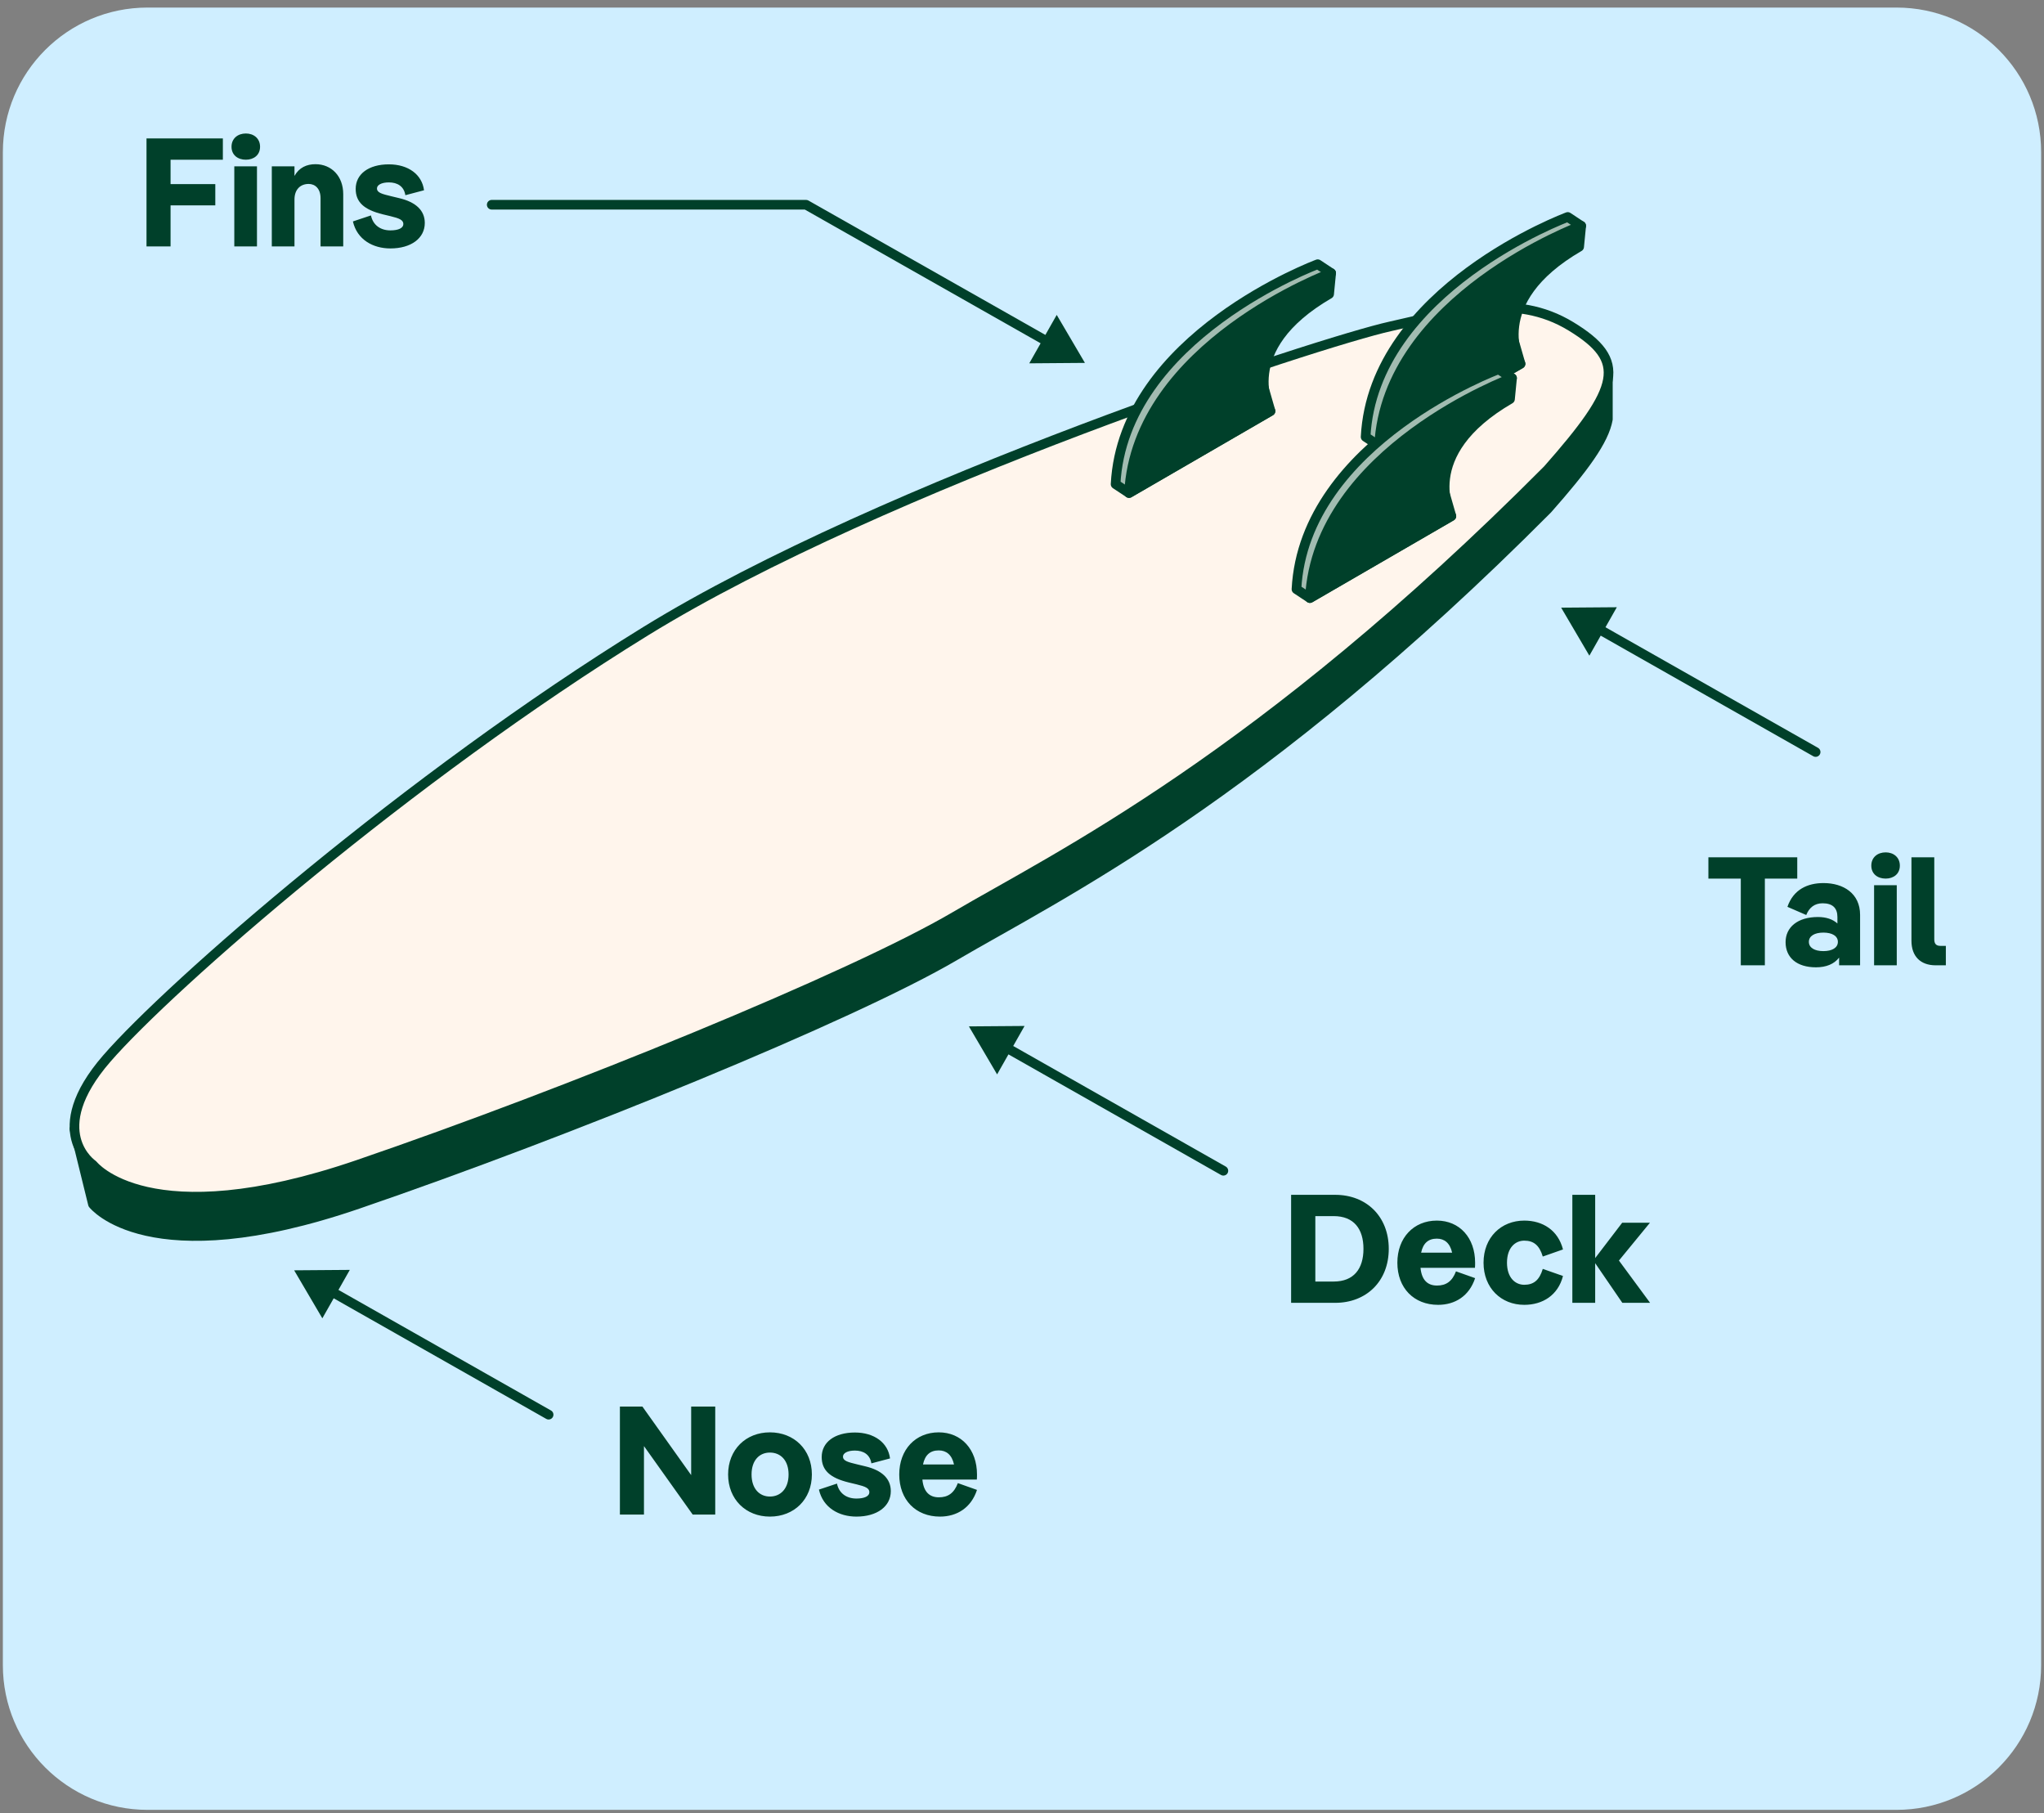 <svg width="212" height="188" viewBox="0 0 212 188" fill="none" xmlns="http://www.w3.org/2000/svg">
<rect x="0" y="0" width="212" height="188" fill="#808080" stroke="none"/>
<path d="M196.703 0.784H15.297C7.013 0.784 0.297 7.5 0.297 15.784V172.676C0.297 180.96 7.013 187.676 15.297 187.676H196.703C204.987 187.676 211.703 180.96 211.703 172.676V15.784C211.703 7.5 204.987 0.784 196.703 0.784Z" fill="#CFEEFF"/>
<path d="M15.195 14.354H23.115V16.562H17.691V19.09H22.331V21.298H17.691V25.554H15.195V14.354ZM25.501 16.562C24.669 16.562 24.013 16.082 24.013 15.218C24.013 14.354 24.669 13.842 25.501 13.842C26.317 13.842 26.973 14.354 26.973 15.218C26.973 16.082 26.317 16.562 25.501 16.562ZM24.301 25.554V17.25H26.653V25.554H24.301ZM32.719 17.026C34.367 17.026 35.599 18.258 35.599 20.13V25.554H33.247V20.546C33.247 19.586 32.703 19.074 32.015 19.074C31.167 19.074 30.543 19.634 30.543 20.69V25.554H28.191V17.25H30.543V18.242C31.023 17.378 31.807 17.026 32.719 17.026ZM40.491 25.762C38.683 25.762 37.035 24.85 36.603 22.962L38.475 22.338C38.683 23.346 39.467 23.89 40.491 23.89C41.323 23.89 41.835 23.65 41.835 23.234C41.835 22.818 41.435 22.642 40.507 22.418L39.707 22.226C37.739 21.746 36.891 20.946 36.891 19.586C36.891 18.05 38.235 17.042 40.331 17.042C42.347 17.042 43.771 18.098 43.979 19.73L42.043 20.242C41.899 19.314 41.211 18.914 40.331 18.914C39.563 18.914 39.099 19.186 39.099 19.538C39.099 19.986 39.611 20.114 40.603 20.354L41.403 20.546C43.163 20.962 44.059 21.842 44.059 23.122C44.059 24.706 42.635 25.762 40.491 25.762Z" fill="#00402A"/>
<path d="M166.766 43.476C166.373 45.676 164.299 48.499 160.509 52.789C130.621 82.82 109.743 92.831 99.017 99.123C88.291 105.415 58.833 117.423 37.096 124.864C15.359 132.305 9.639 124.864 9.639 124.864L7.722 117.07L47.75 85.822L128.19 41.063L156.934 37.63L166.766 38.381V43.476Z" fill="#00402A" stroke="#00402A" stroke-linecap="round" stroke-linejoin="round"/>
<path d="M9.639 120.789C9.639 120.789 15.359 128.225 37.096 120.789C58.833 113.353 88.296 101.34 99.017 95.048C109.738 88.756 130.617 78.748 160.509 48.714C168.089 40.134 168.804 37.414 162.94 33.842C157.076 30.27 150.891 32.372 144.207 33.842C137.052 35.415 91.581 50.287 66.984 65.442C42.387 80.597 17.647 102.194 11.069 109.774C4.491 117.354 9.639 120.789 9.639 120.789Z" fill="#FFF5EC" stroke="#00402A" stroke-linecap="round" stroke-linejoin="round"/>
<path d="M162.605 22.498C162.605 22.498 142.436 29.965 141.639 45.306L143.033 46.227L157.707 37.727L155.607 30.427L163.995 23.417L162.605 22.498Z" fill="#A2BCB1" stroke="#00402A" stroke-linecap="round" stroke-linejoin="round"/>
<path d="M143.033 46.227L157.707 37.727C157.707 37.727 153.97 31.277 163.787 25.59L163.999 23.419C163.999 23.419 143.83 30.885 143.033 46.227Z" fill="#00402A" stroke="#00402A" stroke-linecap="round" stroke-linejoin="round"/>
<path d="M155.433 38.291C155.433 38.291 135.263 45.758 134.467 61.099L135.86 62.02L150.534 53.52L148.439 46.22L156.826 39.21L155.433 38.291Z" fill="#A2BCB1" stroke="#00402A" stroke-linecap="round" stroke-linejoin="round"/>
<path d="M135.86 62.02L150.534 53.52C150.534 53.52 146.798 47.069 156.615 41.382L156.826 39.211C156.826 39.211 136.657 46.676 135.86 62.02Z" fill="#00402A" stroke="#00402A" stroke-linecap="round" stroke-linejoin="round"/>
<path d="M136.673 27.398C136.673 27.398 116.504 34.865 115.707 50.207L117.101 51.127L131.775 42.627L129.675 35.327L138.063 28.317L136.673 27.398Z" fill="#A2BCB1" stroke="#00402A" stroke-linecap="round" stroke-linejoin="round"/>
<path d="M117.101 51.127L131.775 42.627C131.775 42.627 128.038 36.176 137.855 30.489L138.067 28.319C138.067 28.319 117.898 35.785 117.101 51.127Z" fill="#00402A" stroke="#00402A" stroke-linecap="round" stroke-linejoin="round"/>
<path d="M186.408 88.899V91.107H183.048V100.099H180.552V91.107H177.192V88.899H186.408ZM189.133 91.571C191.197 91.571 192.925 92.643 192.925 94.867V100.099H190.749V99.299C190.237 99.971 189.405 100.307 188.349 100.307C186.365 100.307 185.197 99.299 185.197 97.699C185.197 96.163 186.429 95.091 188.557 95.091C189.421 95.091 190.109 95.331 190.573 95.763V95.091C190.573 94.163 190.077 93.667 189.037 93.667C188.205 93.667 187.645 94.115 187.341 94.883L185.389 94.035C186.013 92.227 187.485 91.571 189.133 91.571ZM189.117 98.627C190.029 98.627 190.621 98.275 190.621 97.667C190.621 97.059 190.029 96.707 189.117 96.707C188.205 96.707 187.613 97.059 187.613 97.667C187.613 98.275 188.205 98.627 189.117 98.627ZM195.577 91.107C194.745 91.107 194.089 90.627 194.089 89.763C194.089 88.899 194.745 88.387 195.577 88.387C196.393 88.387 197.049 88.899 197.049 89.763C197.049 90.627 196.393 91.107 195.577 91.107ZM194.377 100.099V91.795H196.729V100.099H194.377ZM201.244 98.083H201.82V100.099H200.764C199.18 100.099 198.252 99.155 198.252 97.555V88.899H200.62V97.411C200.62 97.859 200.812 98.083 201.244 98.083Z" fill="#00402A"/>
<path d="M138.488 135.099H133.912V123.899H138.488C141.704 123.899 144.04 126.123 144.04 129.499C144.04 132.875 141.704 135.099 138.488 135.099ZM138.328 126.107H136.424V132.891H138.328C140.408 132.891 141.416 131.579 141.416 129.499C141.416 127.419 140.408 126.107 138.328 126.107ZM149.044 133.307C149.972 133.307 150.612 132.891 151.012 131.835L152.996 132.539C152.388 134.395 150.916 135.307 149.156 135.307C146.644 135.307 144.932 133.563 144.932 130.939C144.932 128.363 146.612 126.571 149.028 126.571C151.38 126.571 152.996 128.347 152.996 130.939C152.996 131.099 152.996 131.307 152.98 131.467H147.332C147.46 132.779 148.1 133.307 149.044 133.307ZM149.028 128.443C148.148 128.443 147.604 128.907 147.396 129.899H150.612C150.388 128.891 149.812 128.443 149.028 128.443ZM158.094 135.307C155.694 135.307 153.87 133.563 153.87 130.939C153.87 128.315 155.694 126.571 158.094 126.571C159.998 126.571 161.598 127.563 162.11 129.563L160.014 130.299C159.662 129.115 159.054 128.651 158.094 128.651C157.166 128.651 156.302 129.371 156.302 130.939C156.302 132.507 157.166 133.227 158.094 133.227C159.054 133.227 159.662 132.763 160.014 131.579L162.11 132.315C161.598 134.315 159.998 135.307 158.094 135.307ZM163.081 135.099V123.899H165.449V130.459L168.249 126.795H171.128L167.913 130.715L171.145 135.099H168.265L165.449 130.987V135.099H163.081Z" fill="#00402A"/>
<path d="M71.687 152.962V145.858H74.183V157.058H71.847L66.791 149.954V157.058H64.295V145.858H66.631L71.687 152.962ZM79.854 157.266C77.358 157.266 75.518 155.474 75.518 152.898C75.518 150.322 77.358 148.53 79.854 148.53C82.366 148.53 84.206 150.322 84.206 152.898C84.206 155.474 82.366 157.266 79.854 157.266ZM79.854 155.186C80.958 155.186 81.79 154.37 81.79 152.898C81.79 151.426 80.958 150.626 79.854 150.626C78.766 150.626 77.95 151.426 77.95 152.898C77.95 154.37 78.766 155.186 79.854 155.186ZM88.825 157.266C87.017 157.266 85.369 156.354 84.937 154.466L86.809 153.842C87.017 154.85 87.801 155.394 88.825 155.394C89.657 155.394 90.169 155.154 90.169 154.738C90.169 154.322 89.769 154.146 88.841 153.922L88.041 153.73C86.073 153.25 85.225 152.45 85.225 151.09C85.225 149.554 86.569 148.546 88.665 148.546C90.681 148.546 92.105 149.602 92.313 151.234L90.377 151.746C90.233 150.818 89.545 150.418 88.665 150.418C87.897 150.418 87.433 150.69 87.433 151.042C87.433 151.49 87.945 151.618 88.937 151.858L89.737 152.05C91.497 152.466 92.393 153.346 92.393 154.626C92.393 156.21 90.969 157.266 88.825 157.266ZM97.38 155.266C98.308 155.266 98.948 154.85 99.348 153.794L101.332 154.498C100.724 156.354 99.252 157.266 97.492 157.266C94.98 157.266 93.268 155.522 93.268 152.898C93.268 150.322 94.948 148.53 97.364 148.53C99.716 148.53 101.332 150.306 101.332 152.898C101.332 153.058 101.332 153.266 101.316 153.426H95.668C95.796 154.738 96.436 155.266 97.38 155.266ZM97.364 150.402C96.484 150.402 95.94 150.866 95.732 151.858H98.948C98.724 150.85 98.148 150.402 97.364 150.402Z" fill="#00402A"/>
<path d="M30.508 131.727L33.433 136.705L36.281 131.683L30.508 131.727ZM56.655 147.133C56.895 147.269 57.2 147.185 57.337 146.945C57.473 146.705 57.389 146.399 57.148 146.263L56.655 147.133ZM34.175 134.382L56.655 147.133L57.148 146.263L34.669 133.512L34.175 134.382Z" fill="#00402A"/>
<path d="M100.493 106.433L103.418 111.411L106.266 106.389L100.493 106.433ZM126.64 121.839C126.881 121.975 127.186 121.891 127.322 121.651C127.458 121.411 127.374 121.105 127.134 120.969L126.64 121.839ZM104.161 109.088L126.64 121.839L127.134 120.969L104.654 108.218L104.161 109.088Z" fill="#00402A"/>
<path d="M161.921 63.012L164.846 67.99L167.694 62.968L161.921 63.012ZM188.068 78.418C188.308 78.554 188.614 78.47 188.75 78.23C188.886 77.99 188.802 77.684 188.562 77.548L188.068 78.418ZM165.588 65.667L188.068 78.418L188.562 77.548L166.082 64.797L165.588 65.667Z" fill="#00402A"/>
<path d="M112.527 37.631L109.601 32.654L106.753 37.676L112.527 37.631ZM83.606 21.231L83.852 20.796C83.777 20.753 83.692 20.731 83.606 20.731V21.231ZM51 20.731C50.724 20.731 50.5 20.955 50.5 21.231C50.5 21.507 50.724 21.731 51 21.731V20.731ZM108.859 34.976L83.852 20.796L83.359 21.666L108.366 35.846L108.859 34.976ZM83.606 20.731H51V21.731H83.606V20.731Z" fill="#00402A"/>
</svg>
